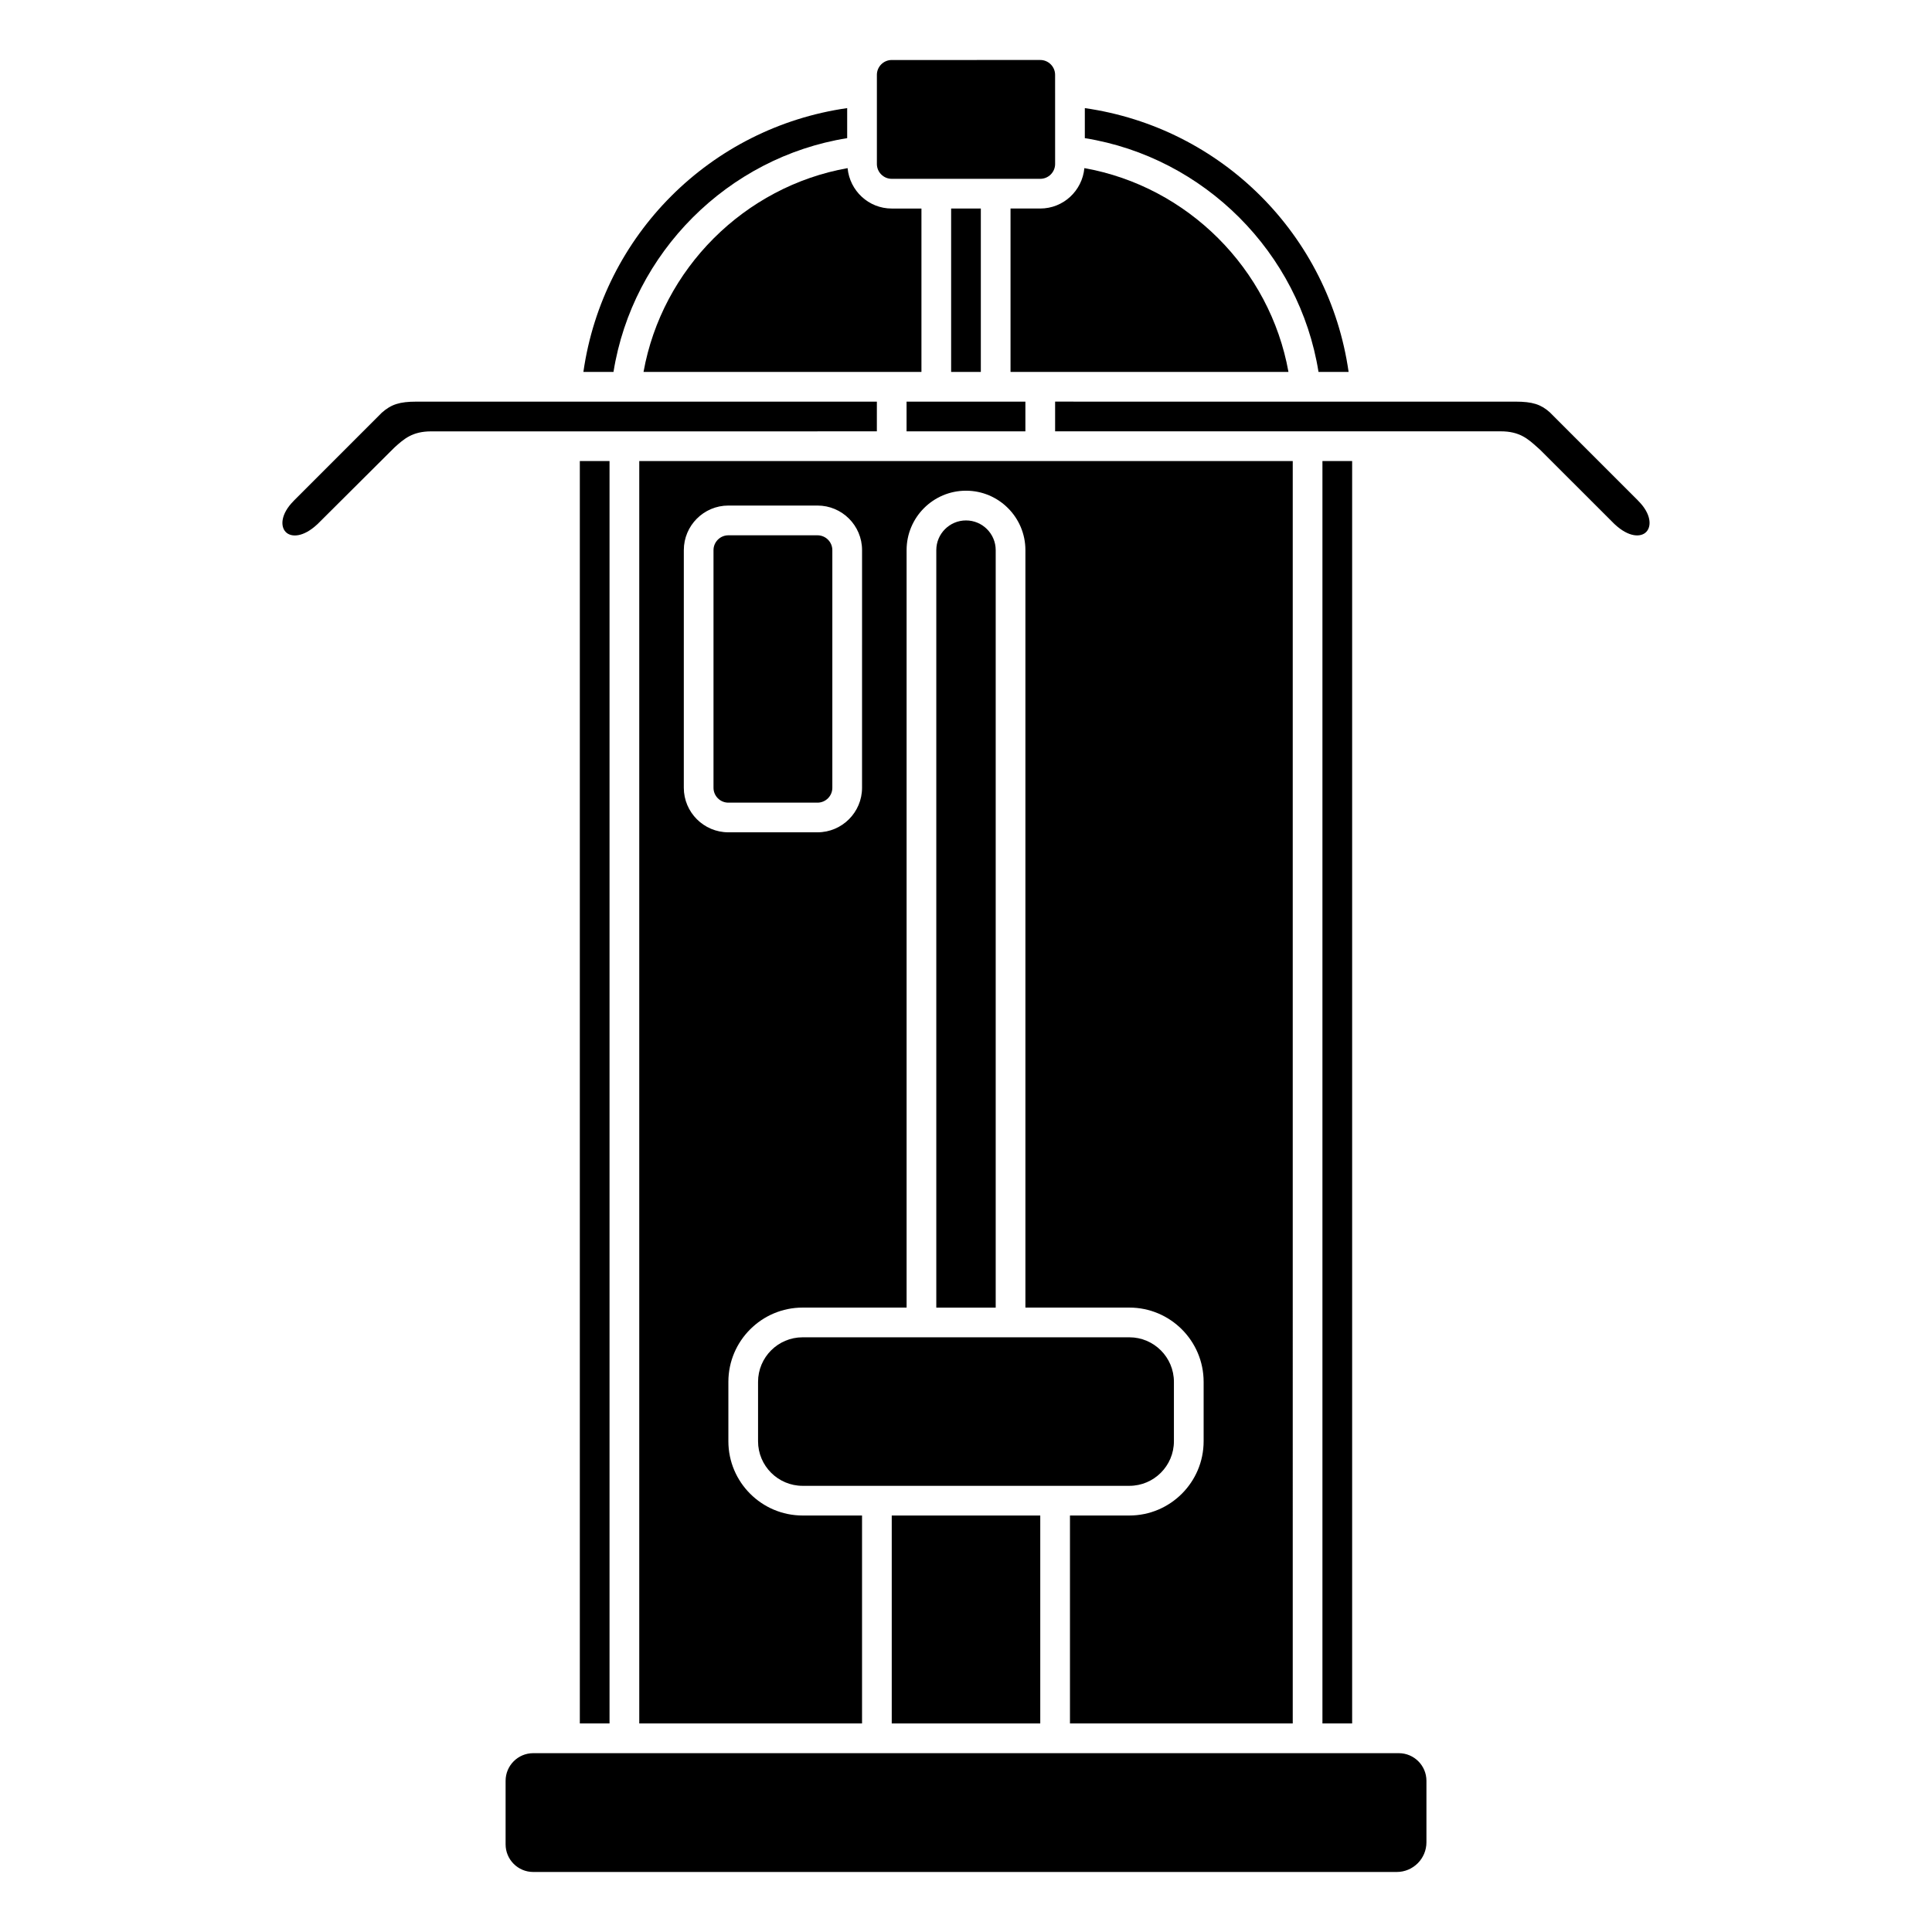 <?xml version="1.0" encoding="UTF-8"?>
<!-- Uploaded to: ICON Repo, www.svgrepo.com, Generator: ICON Repo Mixer Tools -->
<svg fill="#000000" width="800px" height="800px" version="1.1" viewBox="144 144 512 512" xmlns="http://www.w3.org/2000/svg">
 <g>
  <path d="m400 281.92c-4.34 0-7.871 3.531-7.871 7.871v200.74h15.742v-200.74c0-4.34-3.531-7.871-7.871-7.871z"/>
  <path d="m384.25 250.44h31.488v7.871h-31.488z"/>
  <path d="m486.59 266.18h-173.18v334.55h59.039v-55.105h-15.742c-10.852 0-19.68-8.828-19.68-19.68v-15.742c0-10.852 8.828-19.68 19.68-19.68h27.551v-200.74c0-8.684 7.062-15.742 15.742-15.742 8.684 0 15.742 7.062 15.742 15.742v200.74h27.551c10.852 0 19.68 8.828 19.68 19.68v15.742c0 10.852-8.828 19.68-19.68 19.68h-15.742v55.105h59.039zm-114.14 86.582c0 6.512-5.297 11.809-11.809 11.809h-23.617c-6.512 0-11.809-5.297-11.809-11.809l0.004-62.977c0-6.512 5.297-11.809 11.809-11.809h23.617c6.512 0 11.809 5.297 11.809 11.809z"/>
  <path d="m360.64 285.86h-23.617c-2.168 0-3.938 1.766-3.938 3.938v62.977c0 2.168 1.766 3.938 3.938 3.938h23.617c2.168 0 3.938-1.766 3.938-3.938v-62.98c0-2.168-1.766-3.934-3.938-3.934z"/>
  <path d="m411.8 199.26v43.305h7.832c0.02 0 0.031-0.008 0.043-0.008 0.012 0 0.023 0.008 0.039 0.008h65.742c-4.91-27.34-26.742-49.145-54.086-54.012-0.566 5.988-5.559 10.707-11.695 10.707z"/>
  <path d="m493.42 242.57h7.977c-5.18-36.266-33.645-64.734-69.906-69.918v7.961c31.609 5.066 56.871 30.336 61.93 61.957z"/>
  <path d="m380.32 545.63h39.359v55.105h-39.359z"/>
  <path d="m455.1 525.95v-15.742c0-6.512-5.297-11.809-11.809-11.809h-86.59c-6.512 0-11.809 5.297-11.809 11.809v15.742c0 6.512 5.297 11.809 11.809 11.809h86.594c6.508 0 11.805-5.297 11.805-11.809z"/>
  <path d="m380.32 191.39h39.359c2.168 0 3.938-1.766 3.938-3.938l-0.004-23.617c0-2.168-1.766-3.938-3.938-3.938l-39.355 0.004c-2.168 0-3.938 1.766-3.938 3.938v23.617c0 2.164 1.766 3.934 3.938 3.934z"/>
  <path d="m514.7 608.61h-229.39c-4.039 0-7.32 3.285-7.32 7.32v16.844c0 4.035 3.281 7.32 7.32 7.32h228.84c4.34 0 7.871-3.531 7.871-7.871v-16.297c0-4.027-3.285-7.316-7.32-7.316z"/>
  <path d="m494.46 266.18h7.871v334.55h-7.871z"/>
  <path d="m396.06 199.26h7.871v43.305h-7.871z"/>
  <path d="m578.26 276.84c-0.066-0.07-0.129-0.141-0.191-0.211l-23.41-23.41c-2.34-2.066-4.57-2.781-9.023-2.781l-122.02-0.004v7.871h118.08c5.012 0 7.211 1.98 9.754 4.269l0.734 0.656 19.637 19.625c0.047 0.039 0.09 0.082 0.137 0.121 3.699 3.445 6.906 3.449 8.312 1.996 1.484-1.523 1.273-4.812-2.008-8.133z"/>
  <path d="m297.66 266.18h7.871v334.55h-7.871z"/>
  <path d="m314.54 242.57h65.738c0.016 0 0.031-0.008 0.043-0.008 0.012 0 0.023 0.008 0.039 0.008h7.832v-43.305h-7.871c-6.137 0-11.133-4.719-11.699-10.711-27.344 4.871-49.172 26.676-54.082 54.016z"/>
  <path d="m368.51 180.61v-7.961c-36.262 5.184-64.727 33.652-69.906 69.918h7.977c5.059-31.621 30.316-56.891 61.93-61.957z"/>
  <path d="m376.38 250.44h-122.02c-4.453 0-6.688 0.715-9.195 2.945l-23.246 23.258c-0.062 0.07-0.125 0.141-0.188 0.203-3.277 3.32-3.492 6.609-2.008 8.141 1.41 1.453 4.609 1.449 8.316-1.996 0.039-0.039 0.082-0.078 0.125-0.113l20.379-20.293c2.543-2.289 4.738-4.269 9.754-4.269l118.08-0.004z"/>
 </g>
</svg>
